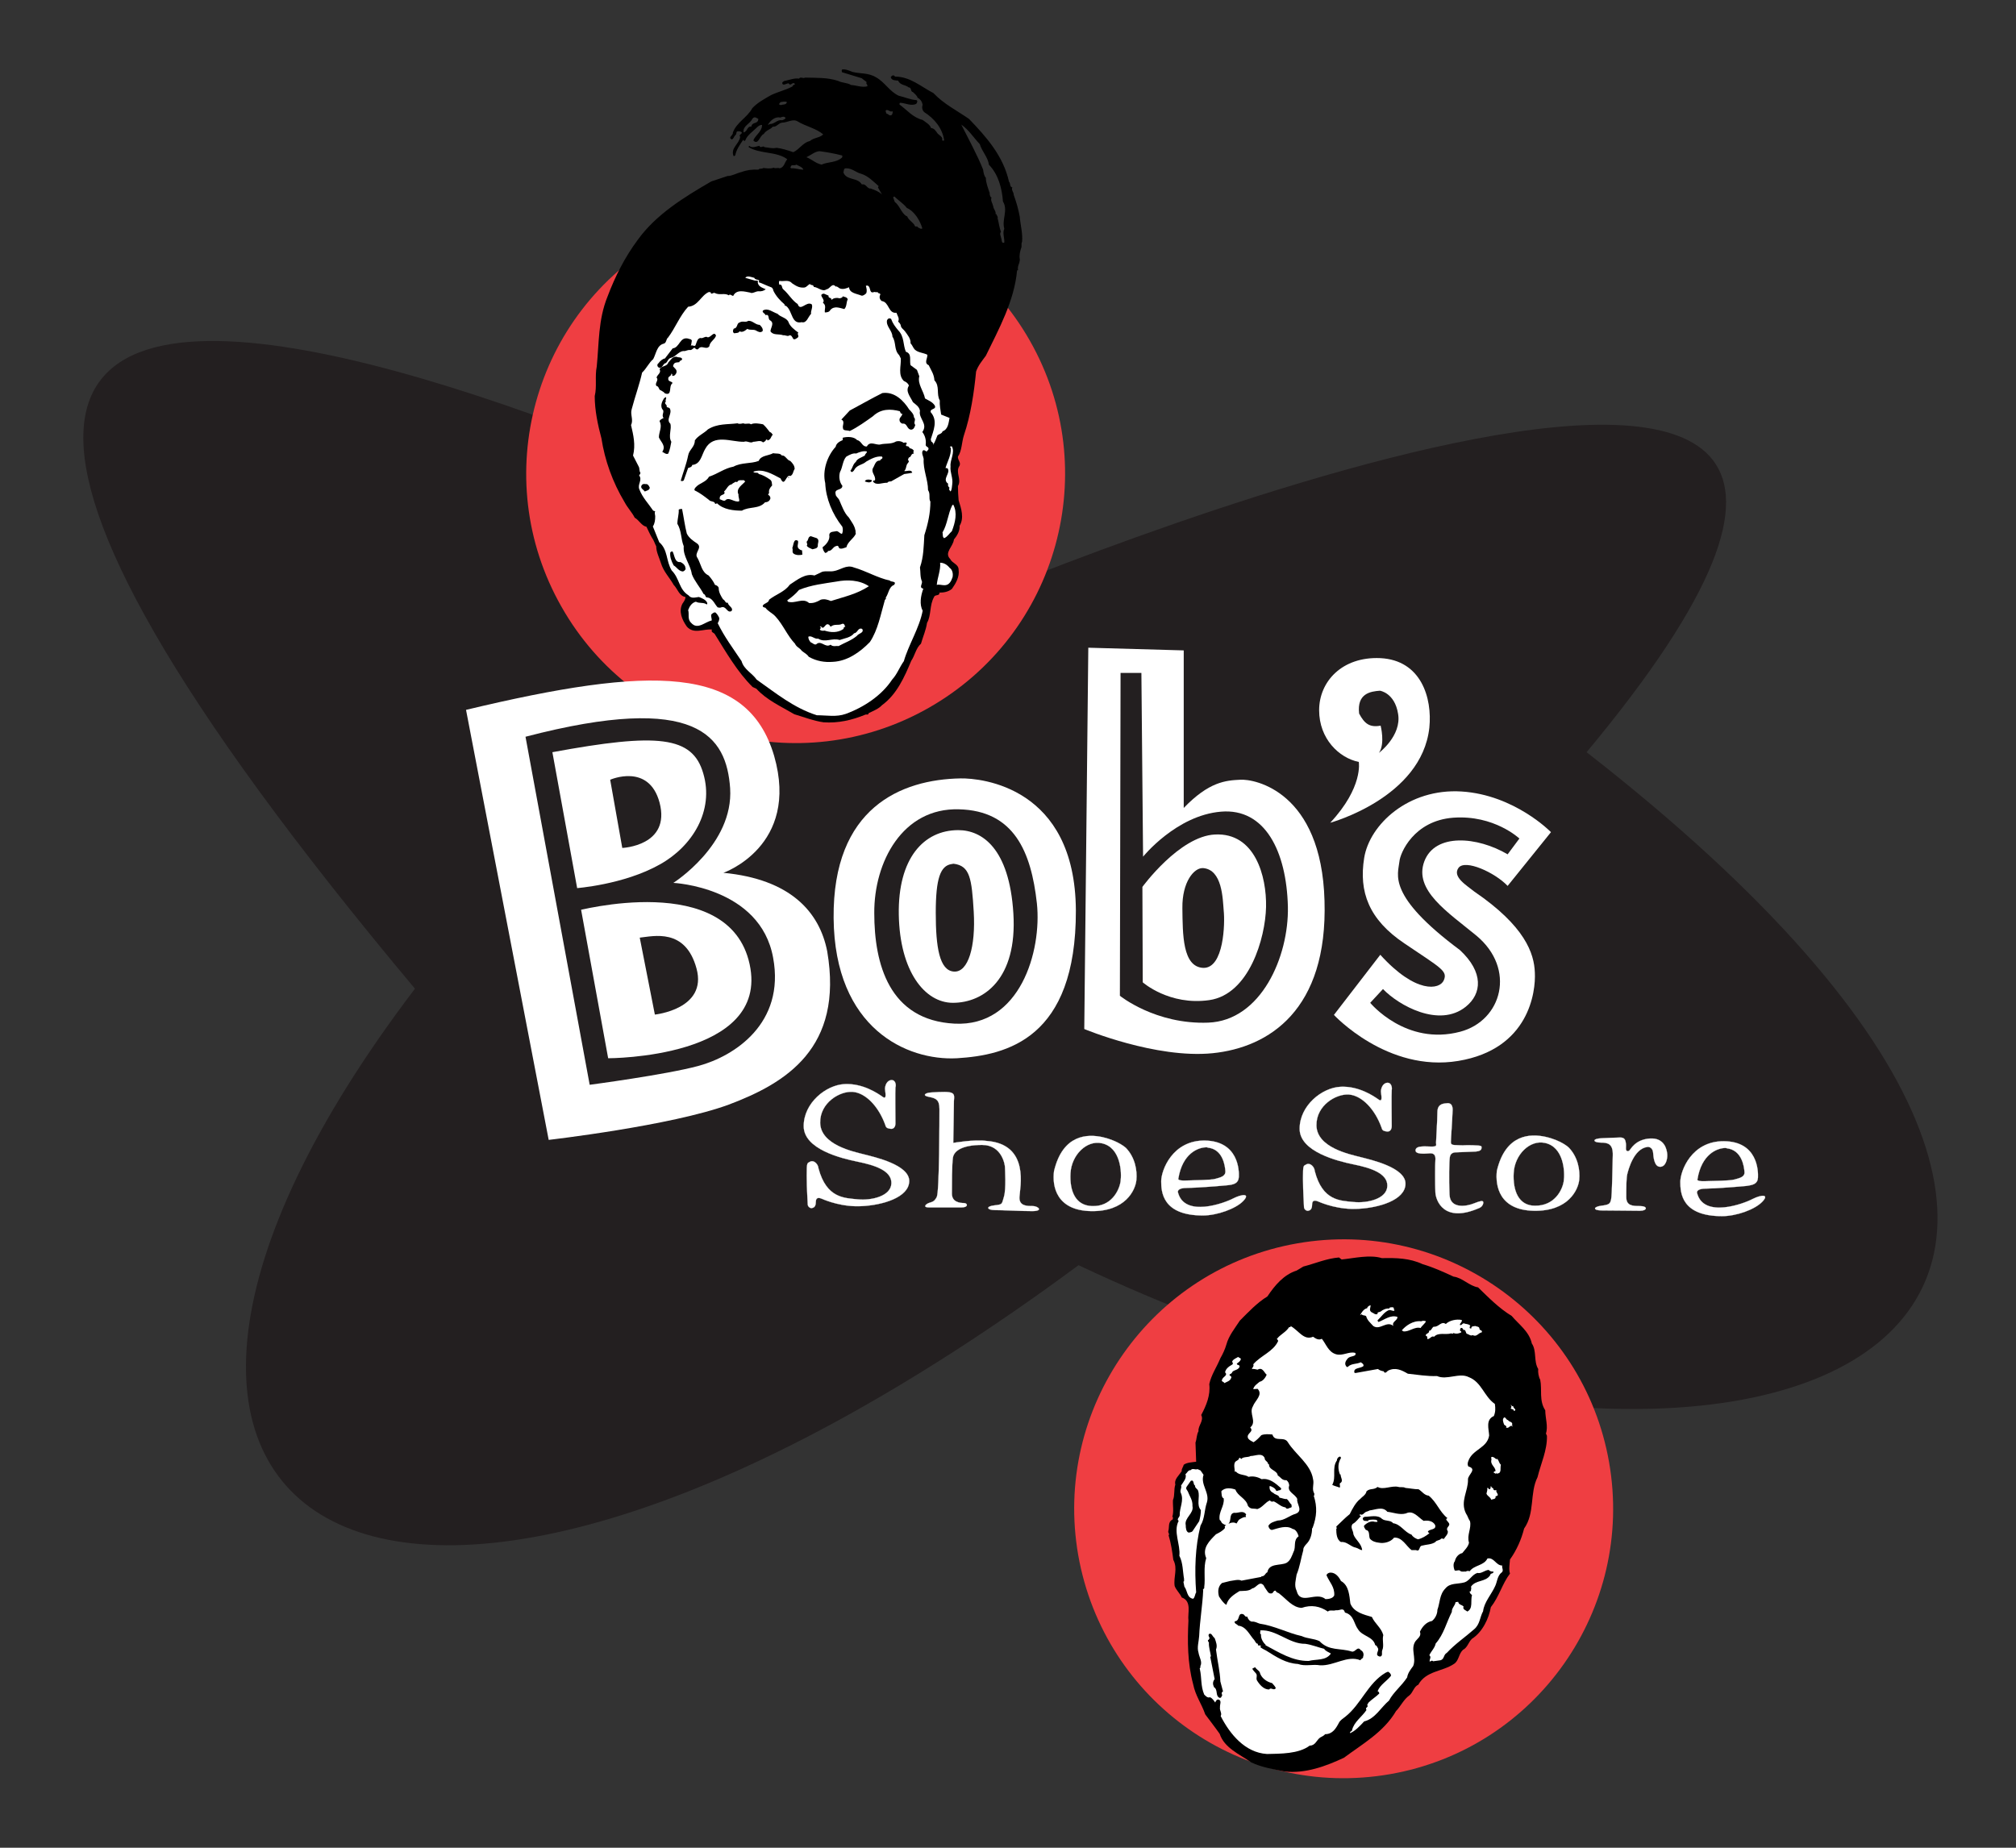 <?xml version="1.0" encoding="utf-8"?>
<!-- Generator: Adobe Illustrator 19.0.0, SVG Export Plug-In . SVG Version: 6.00 Build 0)  -->
<svg version="1.1" id="Layer_1" xmlns="http://www.w3.org/2000/svg" xmlns:xlink="http://www.w3.org/1999/xlink" x="0px" y="0px"
	 viewBox="0 0 600 550" style="enable-background:new 0 0 600 550;" xml:space="preserve">
<rect x="0" y="0" width="600" height="550" fill="#333333" stroke="none"/>
<style type="text/css">
	.st0{fill:#231F20;}
	.st1{fill:#EF3E42;}
	.st2{fill:none;}
	.st3{fill:#FFFFFF;}
	.st4{fill:#FFFFFF;stroke:#FFFFFF;stroke-width:5.763600e-02;}
</style>
<g id="XMLID_135_">
	<path id="XMLID_129_" class="st0" d="M287.1,179.6c0,0-458-237-163.6,114.7C1.6,454.5,114.4,529.4,321,376.6
		c209.9,99,369.4,17.3,151.2-152.7C630,34.4,287.1,179.6,287.1,179.6z"/>
	<path id="XMLID_128_" class="st1" d="M413.7,528.1c43.6-7.6,72.8-49.2,65.2-92.8c-7.6-43.6-49.2-72.8-92.8-65.2
		c-43.6,7.6-72.8,49.2-65.2,92.8C328.6,506.6,370.1,535.7,413.7,528.1z"/>
	<path id="XMLID_127_" class="st1" d="M276.4,210.7c38.5-21.9,52-70.8,30.1-109.3c-21.9-38.5-70.8-52-109.3-30.1
		c-38.5,21.9-52,70.8-30.1,109.3C188.9,219.1,237.9,232.6,276.4,210.7z"/>
	<g id="XMLID_105_">
		<path id="XMLID_126_" class="st2" d="M398.6,518"/>
		<path id="XMLID_125_" class="st2" d="M400.3,517.9"/>
		<path id="XMLID_124_" d="M399.3,374.9c3.9-0.4,8.3-1.5,12-0.4c4.2-0.1,8.3,0,12.1,1.8c3.1,0.9,6.2,2.3,9.2,3.7
			c2.6,0.3,4.7,2.8,7.3,3.2c3.1,3,6.2,6.2,10,8.5c2.2,2.6,5.2,4.6,6,8.2c1.5,2.2,0.5,5.3,1.9,7.6c-0.1,1,0.1,2.3,0.6,3.2
			c0.6,3-0.4,6.2,1.5,9.1c0,2.3,0.9,4.8,0.2,6.9l0.3,0.7c0.1,4.3-1.8,8.2-2.8,12.3c-2.4,4.8-0.7,10.6-4,15.3
			c-0.8,3.2-2.2,6.4-4.2,9.2c-0.1,1.4-0.4,3,0,4.2c-2.3,3-3.2,6.8-5.7,10c-0.6,3.4-2.5,7.4-5.6,9.4c-1.1,1-1.3,2.6-2.7,3.3
			c-1.3,1.2-1.2,3.3-2.7,4.2c-3.4,2.3-8.3,2-10.6,6.2c-1.3,0.5-1.6,2.4-2.7,3.2c-1.6,1.1-2.6,3.3-3.9,4.6c-3.7,6.3-10,9.8-15.5,13.9
			c-5.3,2.5-11.5,4.8-17.7,4.1c-3.4-0.7-6.7-1.2-9.9-2.7c-3.6-2.5-8-4.3-9.4-8.5c-1.4-2-2.9-3.9-4.3-5.8c-1.1-3.2-2.9-5.5-3.6-9
			c-1.7-6.3-1.7-12.8-1.4-18.9c-0.3-2.2,1.1-5.8-2-6.9c-0.5-1.2-1.6-2.1-2.1-3.4c-0.4-2.8,1-5.1-0.4-7.8c-0.3-2.4-0.7-5-1.4-7.3
			c0.4-0.4-0.2-0.7-0.1-1.2c0.4-1.2-0.2-2.8,1.3-3.5c0-0.3,0.3-0.6-0.1-0.8c0.5-1.6,0.1-3.3,0.2-5c0.6-1.4,0.2-3.1,0.7-4.6
			c-0.4-1.6,1.1-2.7,1.9-4c-0.1-0.7,0.5-1.3,0.6-1.9c1-0.7,2.3-0.7,3.7-0.9c-0.1-1.9-0.1-3.9-0.2-5.7c0.4-1.1,0.3-2.3,0.9-3.4
			c-0.2-1.6,1.7-3.1,0.8-4.8c1.5-2.8,2.8-5.9,2.4-9.2c0.6-2.8,2.2-5,3.3-7.7c0.7-1.2,1.4-2.7,1.8-4.1c0.7-2.6,2.5-4.8,4-7.1
			c2.6-2.6,5.1-5.3,8.2-7.2c2.2-3.3,4.9-6.5,8.7-7.7l2-1.2c3.5-0.9,6.9-2.4,10.6-2.7L399.3,374.9z"/>
		<path id="XMLID_123_" class="st3" d="M407.9,388.5c0.1,0.7-0.6,1.5,0.3,2.1c0.6,0.2,1.1,0.9,1.8,0.5c-0.2-0.6,0.6-0.5,0.9-0.7
			c0.7-0.6,1.7-1,2.6-0.9c0-0.5,0.7-0.3,0.9-0.4c0.2,0.1,0.4,0.1,0.5,0.3l-0.2,0.2c0.3,0.1,0.3,0.3,0.3,0.5c-0.5,0.3-1-0.3-1.7-0.1
			c-1.4,0.6-2.2,2-3.3,3c0,0.2,0.1,0.4,0.3,0.5c1.8-0.7,3.6-2.2,5.6-1.5c0.1,1.1-1.8,1.4-1.2,2.7c-2-1.7-4,1.4-6,0
			c-0.8-0.9-1.8-1.7-2.1-2.9c-0.4-0.4-1.1-0.1-1.3-0.6l-0.5,0.3c0.3-0.6,1-1.9,2.1-2.1C407,388.8,407.5,388.7,407.9,388.5z"/>
		<path id="XMLID_122_" class="st3" d="M390.8,397.9c0.8,0.6,1.7,1.1,2.6,0.6c1.3,1.6,1.9,3.9,4.2,4.6c2,0.6,3.9-0.9,5.7-0.4
			c0.3,0.2,0.1,0.5,0,0.7c-0.8,0.5-1.7,0.3-2.3,1.1c-0.5,0.6-0.9,1.4-0.4,2.1c0.1,0.2,0.4,0.5,0.6,0.2c1.1-1,2.5-0.7,3.8-1.3
			c0.4,0.3,0.9,0.5,0.8,1.1c-0.8,0.8-3.1,0.4-2.7,2l0.3,0.1l6.7-1.2c0.5,0.4,1.1,0.6,1.8,0.7c-0.1,0.2,0.1,0.3,0.3,0.4
			c0.4,0,0.6-0.4,0.9-0.6c2.2-1.1,4-0.2,5.9,0.9c2.9,0.3,5.7,0.8,8.7,0.7c2.9,1.3,6.6-1.1,9.4,0.3c3.9,1.5,4.5,5.7,7.8,8
			c0.2,1.3,0.2,2.4-0.3,3.6c-2.5,1.1-1.5,3.8-1.4,5.8c-0.6,3.8-5,4.1-6.2,7.6c-0.2,0.5-0.3,1.1,0,1.6c2.8,0.8-0.2,2.5-0.1,3.9
			c0.1,3.4-2.4,6.5-0.6,10.1c0.5,0.7,0.7,1.6,1.2,2.3c0.5,2.1-1,4.1-0.3,6.4c-0.2,1.2-1.3,2.2-2,3.1c-1.1,0.2-2,1.3-2.2,2.4
			c-0.6,0.7-0.4,1.9-0.1,2.7c0.4,0.4,1.3-0.3,1.7,0.2c0.5,0.4,1.1,0.1,1.7,0.2c0.3-0.3,0.8-0.2,1.1-0.1c1.4-1.9,4.2-1.6,5.3-3.8
			c2-0.4,2.5,2.1,4.4,2.1c-0.2,0.7,0.5,1.4-0.1,2c-1.4,1-1.4,2.9-2,4.1c-1.1,2.5-3.3,4.8-3.6,7.5c-1,1.8-0.9,3.9-2.7,5.4
			c-2.6,2.3-5.6,4.3-8.1,7c-1,0.5-0.7,1.9-1.9,2.2l-2.2,0.3c0-0.1-0.2-0.1-0.3-0.2l-0.7,0.3c-0.1-0.8,0.6-1.3-0.1-1.9
			c0.6-1.3,1.6-2.1,1.9-3.5c2.4-2.7,3.2-6.3,4.8-9.4c-0.1-1.1,1-1.9,1.1-2.9l0.8-0.1c0.1,0.9,1,0.8,1.6,1.4
			c-0.4,0.9,0.7,1.1,1.1,1.5c1.8-0.9,0.9-3.3,1.4-4.9c-0.3-0.3-0.7-0.5-0.7-1.1c0.6,0.1,0.3-0.6,0.5-0.9l-0.1-0.5
			c1.4-2.1,4.3-1.3,5.7-3.4c0.1-0.8,1-0.3,1-1.1c-0.4,0-1.1,0-1.4-0.5c-1.3,0.1-2.2,1.2-3.4,0.9c-1.6,0.5-2.3,2.3-3.8,2.8
			c-2.1,0.6-4.3,0.1-5.7,1.8c-1.8,1.8-1.6,4.2-2.4,6.4c0,1.2-0.6,2.5-1.6,3.3c-1.7,0.3-2.9,1.7-3.6,3.2c0.5,1.3-0.6,1.9-1.3,2.8
			c-1.6,2.3,0.3,4.9-0.7,7.4c-0.8,1.1-1.6,2.1-1.8,3.4c-1.7,2.6-4.1,4.4-5.4,6.9c-2.4,2-4.1,5.4-7.4,6.2c-1.2,1.3-2.7,2.9-4.2,3.5
			c-0.1-0.6,0.6-0.5,0.6-0.9c0.6-2.5,2.9-3.9,4.3-6c-0.6-0.8,0.8-0.8,0.2-1.5l0.4-0.7c1-1,2.2-1.7,3.2-2.7c0-0.3-0.2-0.6-0.5-0.7
			c0.8-2,2.8-3,4-4.6c0-0.6-0.5-1-0.9-1.2l-0.7,0.3c-5.3,3.1-7.3,9.4-12,13.1c-0.6,0.5-1.5,1-1.9,1.8c-0.9,1.7-1.9,3.4-4.1,3.4
			c-0.4,0.5-1,0.7-1.5,1c-1.1,0.8-1.4,2.4-3.1,2.4c-3.3,2.5-8.7,2.4-12.7,2.5c-6.6-0.4-11.1-6-13.8-11.3c0.5-0.8-0.4-1.7-0.2-2.6
			c-0.1-0.8,0.6-2-0.4-2.3c-0.6-0.1-0.8,0.4-1,0.8l0,0.1c-0.4-0.5-0.8-1.3-1.6-1.6c-0.7,0.3-1.3-0.4-1.7-0.8c-1.1-2.6-0.7-5-1.3-7.6
			c-0.2-0.3,0.5-0.6,0.1-0.8c0.8-1.2-0.3-2.7-0.5-4.1c-0.5-1.5,0.1-3.3,0.2-4.9c0.2-4.6,1-9.2,1.2-13.6c-0.3-0.4,0.5-0.5,0.3-0.9
			c0.4-2.8-0.3-5.9,0.6-8.7c-1.3-3,1-5.2,2.9-7.1c1-0.5,2-1,2.7-1.9c-0.1-0.3-0.2-0.6,0.2-0.7l0.1-0.1c-0.6-0.2-1.4-0.6-1.5-1.2
			l-0.4-0.4c-0.4-2.4,1.5-4.1,1.2-6.4c-0.7-0.2-0.6-1.4-0.7-2.1c1-1.2,2.9-1,4.2-0.5c0.6,1.9,3.2,2.6,3.7,4.8c0.8,1.2,1.6,0.7,2.8,1
			c1.6-0.5,2.4-2.1,3.8-2.6c0.2,0.5,0.8,0.4,1.1,0.3c1.3,0.6,2.1,1.6,3.5,1.8c0.4,0.8,1.1,0.1,1.7,0c0.3-0.2,0-0.5,0.1-0.8
			c-0.6-0.5-0.8-1.2-1.4-1.7c-0.7,0.1-1.4-0.3-2.2-0.4c-0.2-0.9-1.3-0.8-1.8-1.4c-0.9-0.4-1.3-1.1-1.1-2.1c0.7,0.2,1.7,0.7,1.9,1.4
			c0.1,0.1,0.3,0.1,0.4,0.1c0.2-0.3,1.2,0,1.1-0.8c-1.7-1.5-3.5-3.1-5.8-2.7c-1.2-0.7-2.6-1-3.9-0.7c-1.2-0.8-2.8-0.4-3.8-1.6
			l-0.3,0.1c0-0.9-0.4-2.1,0.1-2.9c0.4-0.5,1.1-0.5,1.2-1.2c0.5-0.2,0.3,0.1,0.6,0.3c0.7-0.8,2-0.4,2.8-0.9c1.4,0,3.4-1.1,4.2,0.6
			c-0.1,0.8,1.1,1.1,1,1.8c0.1-0.1,0.2,0.1,0.3,0.1c-0.1,1.7,2.4,1.7,2.6,3.3c0.9,0.5,1.2,1.5,2.6,1.4c0.5,0.4,0.8,1,0.8,1.6
			c-0.7,1.9,1.8,2.5,2.4,4c-0.3,1.4,1.9,3.5-0.5,4.4c-1.8,0.5-3.3,2-5.3,2c-1,0.3-2.3,0.6-2.8,1.6c0.1,0.6,0.5,1.2,1.1,1.2
			c1.8-0.5,4.3-1.5,6.1-0.3c1,0.1,1.6,1.4,1.8,2.2c-1.7,1.2-0.7,3.1-1.5,4.6c-0.5,1.2-0.9,2.6-2.1,3.3c-1.8,0.9-5.2,0-5.7,2.8
			c-0.7,0.3-0.7,1.2-1.7,1.2l-0.2,0.2l-5.8,1.1c-0.9-0.5-2.4,0-3.4,0.1l-2.4,0.6c-1.2,1-1.3,2.5-0.9,4c0.6,0.9,1.3,2,2.2,2.5
			c0.5-2,2.3-3.1,3.9-4.1c1.2-0.1,2.8,0.1,3.8-0.8c1.2-0.1,2.1-2.4,3.4-0.9c0.2,0.5,0.8,1.3,1.2,1.9c0.2,0.3,0.6,0.6,1,0.5
			c0.7,0.1,0.6-1,1.4-0.8c0.1,0.6,0.9,0.6,1.1,0.9c2.1,1.6,3.9,4.1,6.6,4.2c2.9-1,5.5-0.5,7.8,1.1c0.6-0.6,1.5-0.1,2.4-0.4
			c1.2,0.2,2.2-1,2.7,0.7c2.7,0.7,2.6,3.3,3.9,5c1.3,2.1,4.5,2.1,5.1,4.7c0.5,0.1,0.6,0.6,0.8,0.9c0.5,0.8-1.2,2.1,0.6,2.5
			c1-0.1,0.4-1.3,0.7-1.9c0.6-1.4-0.1-3,0.3-4.5c-0.6-2.2-2.5-3.4-3.4-5.4c-2.4-0.7-5.4-1.4-6.4-4c-0.3-2.3-0.4-5.4-2.8-6.7
			c-0.6-1.2-1.6-2.5-3.1-2.5c-0.5,0-1.1,0.3-1.2,0.8c0.9,2.1,2.5,3.5,2.3,6c-0.4,0.9-1.7,1.1-2.6,1.1c-2.8-2.4-7.5,2-8.6-2.5
			c-0.8-1.6-0.2-3.3,0-4.8c1-2.4,1.3-4.9,2-7.3c-0.1-0.6,0.5-1.4,1-1.9c1.1-1.1,1.6-2.9,1.6-4.5l0.2-0.3c1.2-3.3,1.4-6.1,0.3-9.5
			c0.4-0.1,0-0.5,0.2-0.6c-0.9-1.3,0-2.8-0.4-4.3c-0.7-4.5-5.2-7.3-7.5-11c-1.1-1.9-3.9,0.1-4.6-2.3c-1.1-0.1-2.3-0.2-3.3,0.2
			c-0.7,0.8-1.4,1.5-2.3,2.1c-0.6-0.3-1.2-0.6-1.6-1.1c-0.8-1.6,1.9-1.9,0.6-3.3c2.1-1.7-0.5-4.2,0.8-6.3c0.6-1.7,3.1-3.4,1.4-5.2
			l-1.3,0.1c0.2-1,1.2-1.6,1.9-2.2c1-0.2,1.7-1.2,2.1-2.1c-0.7-0.5-1.2-2.4-2.7-1.5c-0.6-0.1-1.1-0.3-1.7-0.2
			c0.1-0.5,0.7-0.8,0.4-1.4c2.2-2.6,5.9-3.7,7.4-6.9c0-0.3-0.2-0.5-0.4-0.6c1-1.4,2.7-2,3.7-3.6c0.1,0.1,0.3,0,0.4,0l0-0.3
			C386.5,396,388,399.1,390.8,397.9z"/>
		<path id="XMLID_121_" class="st3" d="M424.4,393.3c-0.3,0.7-1.2,1.3-1.6,2c-1.8-0.5-3.4,1.2-5.1,1l-0.5-0.3c1.1-1.3,3.3-3,5.8-2.7
			C423.3,393.1,423.9,393.1,424.4,393.3z"/>
		<path id="XMLID_120_" class="st3" d="M369.3,404.5c-0.1,0.7-0.7,1-1.2,1.4c0,0.6,1,0.2,0.8,1c-0.5,1.1-2,0.8-2.3,1.8
			c-0.2,0.3-0.6,0.2-0.7,0.6c0.2,0.3,0.8,0.4,0.5,0.9c-0.3,0.9-1.3,1.1-2,1.5c-0.2-0.5-1-0.4-0.7-1c0.2-0.9,1.9-1.3,0.9-2.2
			c0.2-1.1,1.2-1.8,2.1-2.3c0.6-0.4-0.2-0.7,0.1-1.1c0.4-0.6,1.1-0.8,1.7-1.2C368.7,404.2,369.1,404.1,369.3,404.5z"/>
		<path id="XMLID_119_" class="st3" d="M435,392.9c0.4,0.4-0.6,1-0.5,1.5c0.6,0.2,0.6-0.5,1.2-0.5c0.6,0.3,1.3,0.1,1.9,0.7
			c-0.2,0.2-0.2,0.5-0.2,0.7c0.1,0.1,0.3,0.2,0.5,0.1c-0.1-0.7,0.7-0.6,1.2-0.7c0.3,0.2,1.1,0.1,1.2,0.7c0,0.8,1,0.4,0.7,1.2
			c-1,0.1-1.5,1.5-2.7,0.8c-0.6,0.4-1.2-0.3-1.8-0.4c-0.3-0.4-0.3-1.4-1-1.1c0-0.3-0.2-0.5-0.4-0.6c-0.5-0.2-0.5,0.4-0.6,0.7
			c0,0.2,0.5,0.2,0.4,0.6c-0.9,0.4-1.4,0.5-2.4,0.2c-0.1,0.4-0.4,0.1-0.6,0.1c-1.7,0.5-3.8-0.4-5.1,1c-0.8-0.4-1.1,0.7-2,0.7
			c0-0.5,0-1-0.5-1c0-0.8,1.2-0.6,1-1.5c0.7,0.1,0.8-0.9,1.4-1.2c1.5,0.2,2.2-1.8,3.6-0.8C431.4,393,433.5,392.6,435,392.9z"/>
		<path id="XMLID_118_" class="st3" d="M450.4,418.5L450.4,418.5c-0.3,0.6,1.4,1.2,0.1,1.5c0.2-0.6-0.6-0.4-0.9-0.8
			c0.4-0.4,0.2-0.6,0-1C449.8,418.1,449.9,418.8,450.4,418.5z"/>
		<path id="XMLID_117_" class="st3" d="M357.3,437.7l0.9,1.3c-1,2.9,1.9,5.3,1,8.2c-0.8,2.3-0.6,4.8-1.9,6.9
			c-1.6,6.4-1.8,13.1-1.3,19.9c-0.4,0.6-0.3,1.4-0.9,1.9c-1.9-0.3-1.7-2.5-2.6-3.6l-0.3-1.5c0.4-0.1,0.1-0.5,0.2-0.8
			c-0.4-2.2-0.3-4.8-1.4-6.9c0.4-3.3-1.9-7.2-0.2-10.4c-0.7-0.5,0.2-1,0.3-1.6c-0.1-2.3,1.4-4.5,0.3-6.8c-0.3-0.8,0.4-1.4,0.1-2.1
			c0.6-1,1.8-2.2,1.3-3.4c0.6-0.4,0.7-1.2,1.6-1.2c0.5-0.7,1.3,0,2-0.3L357.3,437.7z"/>
		<path id="XMLID_116_" class="st3" d="M448.8,422.7c0.4,0.7,1.6,0.4,1.2,1.6l0.1,0l0.1,0.3l-0.1,0l0-0.1c-0.8-0.4-1,0.9-1.9,0.4
			c0.5-0.5-0.6-0.6-0.6-1c-0.2-0.6-0.6-1.5,0.1-2C448.2,421.9,448.3,422.7,448.8,422.7z"/>
		<path id="XMLID_115_" d="M355.7,442.2c-0.2,0.7,0.8,1,0.9,1.6c0.6,1.9-0.6,4.1,0.8,5.7c0,1.1-0.2,2.2-0.5,3.3l-2,3
			c-0.3,0.3-0.7,0.3-1.1,0.4c-0.8-0.2-0.9-1.4-0.9-2.2c-0.5-2.2,2.5-3.5,2-5.7c0.1-1.8-0.8-2.8-1.4-4.4c-0.3-0.5-0.7-0.8-0.3-1.4
			l1.2-1.7C355.5,440.3,355,442,355.7,442.2z"/>
		<path id="XMLID_114_" d="M399.1,434c-0.9,1.4-1,3.2-0.3,4.9l0.2,0c-0.1,0.8,1,2-0.2,2.6c-0.2,0.4,0.2,1-0.1,1.3
			c-0.7-0.3-1.4-0.4-2.2-0.8c1.3-2.4-0.2-5,1.4-7.3C397.8,434,399,433,399.1,434z"/>
		<path id="XMLID_113_" class="st3" d="M445.3,434.4l0.1-0.2c0.7,0.2,0.6,1.2,1.3,1.8c-0.3,0.9,0.3,2.5-1,2.6l-0.3,0.1
			c0-0.1,0-0.1,0.1-0.2l-0.1-0.1l-0.2,0.3l-0.7-0.4c0.1-0.2,0.3-0.4,0.6-0.4c0-1.3-1.7-1.9-1.2-3.5C443.4,433,445,433.9,445.3,434.4
			z"/>
		<path id="XMLID_112_" d="M370.9,450.8c-0.3,0.2-0.1,0.5-0.1,0.7l0.1,0.1c-0.6-0.2-1.6,0.4-2.2,0.8l-0.7,1.1
			c-0.7-0.5-1.7-0.3-2.4,0.1c1-1,0.1-3,1.7-3.3C368.6,450.5,369.9,449.4,370.9,450.8z"/>
		<path id="XMLID_111_" d="M416.2,442.6c0.6,0.2,1.4-0.1,2.1,0.3c1.3,0.1,2.6,0.4,3.9,0.4c1,0.6,1.7,1.8,3,1.9
			c2.4,1.9,3.2,4.8,5.6,6.7c-0.9,0.3,0.1,0.9,0.3,1.3c0.9,1.1-1.1,1.3-0.2,2.6c0.1,0.9-0.7,1.5-1.2,2.3c-0.2-0.1-0.5-0.2-0.8-0.1
			c-0.4,0.6-1.4,0.4-1.7,1c-1.2,0.8-2.6,0.7-4.1,1.1c-0.9,0.3-0.4,1.9-1.7,1.3l-1.3,0c-1.6-1.2-2.8-3.9-5.2-3.7
			c-1,1.3-3,1.8-4.5,1.5c-1-0.1-2-0.4-2.7-1.2c-0.4-0.9,0.1-2.4-1.2-2.6c-0.2-0.4-0.7-0.8-0.5-1.3c0.8-0.8,2-1.5,3.2-1.1l0.7,0
			c0.2-0.3-0.2-0.5-0.3-0.6c-0.8-0.1-1.6-0.1-2.4,0.1l0,0.3c-0.5-0.2-1.5,0.2-1.6-0.7c-0.1-0.4,0.3-0.4,0.5-0.6
			c1.7,0,3.9-0.7,5.2,0.6c1,0.8,2.6,0.3,3.3,1.3c2.3,0.3,3.4,2.7,5.5,3.4c0.4,0.7,1.1,1.1,1.9,1.4c1.3-0.3,2.4-1,3.4-1.8
			c0-0.2-0.5-0.2-0.4-0.6c0.6-0.7,2.6-0.4,2.1-1.9c-0.7-1.2-2.1-1.4-3.4-1.2c-1.7-1.1-3.1-3.3-5.3-2.2c-1.9,0.5-3.7-0.3-5.5-0.5
			c-1.4-1.7-3.5-0.6-5.3-0.4c-0.3,0.2-0.7,0.3-1,0.4c-0.6,0.2-1.1,1.3-1.8,0.7c0,0.1-0.2,0.2-0.1,0.4c0.1,0.1,0.2,0.2,0.4,0.1
			c-0.8,0.8-1.5,1.9-2.5,2.4c-0.9,1,0.2,2,0.2,3.1c0.6,1.7,2.4,2.7,2.6,4.7c-0.6,0-1.1-0.5-1.8-0.7c-1.7-0.3-2.7-1.9-4.5-1.7
			c-1.3-0.7-1.4-2.6-1.4-3.9c0.4-0.3-0.2-0.5,0.1-0.8c1.3-1.2,2.5-2.5,3.9-3.6c0.8-1.6,1.8-3.5,3.1-4.5c0.6-0.7,1.7-1.2,1.9-2.3
			c1.1-1,2.1-0.3,3.3-1.3C411.7,443.6,414.2,442.1,416.2,442.6z"/>
		<path id="XMLID_110_" class="st3" d="M444.5,443.4c0.2,0.3,0.6,0.2,0.9,0.1c-0.5,0.7,1.3,1.6-0.3,1.9c0.2,0.9-0.8,0.8-1.3,1
			c-0.2-0.8-1.1-1-1.4-1.8c0.1-0.6,0.4-1.2,0.2-1.6c0.1,0,0.1-0.1,0.2-0.2c0.1,0.2,0.2,0.4,0.5,0.5c0.6,0,0.1-1.7,0.7-0.5
			C444.4,442.9,444.5,443.2,444.5,443.4z"/>
		<path id="XMLID_109_" d="M371.2,481.2c0.2,0.7,0.7,1.4,1.4,1.5c0.9-0.1,1.6,0.4,2.3,0.6c4.3,0.6,8.4,2.8,12.5,3.7
			c1.7,0.8,3.6,0.7,5.3,1.5c2.8,3,6.2,2,9.6,3.1c1.1,0.3,1.7-1.8,2.7-0.4c0.7,0.3,1,1.2,0.7,1.9c0.1,0.6-0.7,0.6-0.8,1.1
			c-3.9-1.6-7.8,1.7-12,1.5c-2.3-0.4-4.4,0.4-6.6-0.4c-3.6-0.2-6.3-2-9.5-4c-0.6-0.3-1.2-0.6-1.7-1l0.2-0.4
			c-0.5-0.3-1.1,0.2-0.9-0.6c-0.6,0-0.8-0.7-1.1-1.1c-1.4-1.5-2.4-4.1-4.8-4.3c-0.3-0.5-1.3-0.6-1-1.3c1.7-0.1,0.7-2.7,2.5-2.1
			C370.5,480.7,370.5,481.4,371.2,481.2z"/>
		<path id="XMLID_108_" d="M361.5,487.6c0.4,1.1,0.9,2.3,0.4,3.4c0.4,3.3,1.2,6.5,1.3,9.5l0.8,3c-0.2,0-0.4,0.3-0.4,0.5
			c0,0.2,0,0.4,0.2,0.5c-0.3,0.4-0.2,0.9-0.8,0.9c-1.4-0.6-0.4-2.4-1.7-3.2c-0.4-0.9-0.4-1.6,0.2-2.4l-1.3-6.6l0.2-0.2
			c-0.2-1.3-0.7-2.8-0.6-4.1c-0.2-0.2-0.3-0.4-0.3-0.7c0.3,0,0.3-0.4,0.5-0.5c-0.1-0.6-0.5-0.7-0.2-1.3
			C360.6,485.9,360.8,487.1,361.5,487.6z"/>
		<path id="XMLID_107_" class="st3" d="M388.5,489.3c2,0.3,3.6,1,5.6,1.5c0.4,0.7,1.4,1,2,1.4c-1.5,2.2-4.3,1.6-6.6,2.2
			c-4.7,0.1-8.8-2.5-12.9-4.7l0.1-0.1c-0.8-0.7-1.5-1.9-1.4-3.1c-0.5-0.3-0.1-0.8-0.2-1.2C379.9,485,383.7,489.4,388.5,489.3z"/>
		<path id="XMLID_106_" d="M374.9,497.7c0.4,1.7,2,2.9,3.7,3.3c0.4,0.5,0.9,0.9,1.1,1.5c-0.6,0.9-1.4-0.4-2,0.4
			c-1.6,0-2.8-1.4-3.6-2.7c-0.4-0.7,0.3-1.6-0.4-2.2c-0.3-0.4-0.8-0.8-1-1.3c0.3-0.1,0.6-0.4,0.9-0.4
			C373.9,496.9,374.5,497.1,374.9,497.7z"/>
	</g>
	<g id="XMLID_66_">
		<path id="XMLID_93_" d="M237.8,23.4c0.5-0.7,1.2,0.1,1.8-0.3c3.3,0.1,6.6-0.1,9.9,1c1.1,0.6,2.7,0.5,3.8,1.2
			c1.6,0.1,3.2,0.8,4.8,0.4c0.2-0.4-0.2-0.6-0.3-1c0.2-0.1,0.1-0.3,0-0.4c-0.5-0.4-0.9-0.6-1.3-1l-5.9-1.8c0-0.2-0.2-0.5,0-0.8
			c1-0.2,2.1,0.3,3.1,0.7c2.3,0.6,4.7,0.2,7,1.6c2.6,1.4,4.1,4.3,6.8,5.5c1.8,0.4,3.4,1.2,5.3,1.3c0.4,0.3,0.1,0.8-0.1,1.1
			c-1.5,0.8-3.4-0.3-4.8-0.3c-0.2,0.1-0.2,0.3-0.2,0.5c2.2,1.6,4,3.9,6.9,4.6c0.9,0.7,2.1,1.3,2.5,2.4c1,0.1,1.4,0.9,2,1.7
			c0.5,0.5,1.6,1,1.3,1.9c0.1,0.3,0.4,0.1,0.6,0.1c-0.5-3.6-2.9-6.5-5.9-8.4c-0.6-0.5-0.8-1.4-0.5-2.2c-0.2-1-0.7-1.7-1.5-2.1
			c-0.2-0.7-0.9-1.2-1.4-1.7c-0.8-0.1-0.3-1.4-1.3-1.4c-0.9-0.8-2.5-0.6-3.1-2c-0.8-0.1-1.9,0-2.2-1c0.2-0.4,0.7-0.8,1.1-0.4
			l0.2,0.2c4.5,0,7.7,3,11.4,4.9c3,3.2,7,5.2,10.6,7.7c5.1,5.3,10.2,11,11.9,18.7c0.5,0.4,0.1,1.5,1,1.7c-0.4,0.8,0.4,1.3,0.4,2.2
			c0.8,2.2,1.4,4.3,1.8,6.5c0.2,2.5,0.9,4.9,0.7,7.4c-0.3,0.6-0.1,1.1-0.2,1.7c-0.4,1.1-0.7,2.4-0.5,3.5c0.1,0.4-0.1,0.6-0.1,1
			c-0.3,0.9-0.6,1.4-0.4,2.3l-0.3,0.1c-0.8,9-5.4,17.4-9.3,25.4c-1.1,1.5-2.3,2.9-2.9,4.7c-0.6,6.2-1.6,13-3.6,18.9
			c-0.7,2.1-0.6,4.7-1.8,6.4c-0.1,1.1,0.9,1.6,0.5,2.7c-1.4,2,0.7,4-0.5,6.1c0,1.4,0.1,2.9,0.2,4.2c0.8,2.5,1.7,5.3,0.3,7.6
			c0.1,1.6-0.8,3-1.7,4.1c-0.2,2.1-3,3.9-1.1,5.8c0.6,1.3,2.5,1.5,2.5,3.2c0.3,2.1-0.8,4-2,5.7c-1.1,0.9-2.5,1.1-3.7,1.1
			c0.1,1.1-1.4,0.5-1.6,1.3c-1.4,2.4-0.8,5.5-2.1,7.7c-0.3,2.1-1.2,4.1-1.8,6.2c-1.5,1.3-1.8,3.5-2.9,5.1c-2,4.8-4.3,10-8.7,13.2
			c-1,1.1-2.6,1.7-4,2.4c0,0.6-0.6,0.3-0.9,0.4c-4.1,1.7-8.2,2.6-12.5,2.3c-2.9-0.4-6-1.6-8.7-2.4c-3.9-2.3-8.2-4.2-11.3-7.6
			l-1.1-0.5c-4.5-4.4-8-10.5-11.3-15.8c-0.3-0.4-1.2-0.5-0.8-1.3c-2.5-0.3-5.4,1.5-7.5-0.9c-1.4-2-2.5-4.5-1.3-6.8
			c0.4-0.6,0.9-1.2,0.9-2c-1.9-0.3-2.3-2.4-3.5-3.6c-1.3-2.3-3-3.9-3.8-6.5c-0.5-1.6-1.4-3.3-1.4-5c-0.4-0.7-0.7-1.8-1.3-2.6
			c-0.6-1-1.1-2.2-1.6-3.2c-1.5-0.3-2.2-2-3.5-2.7c-0.8-1.6-2.1-2.9-3-4.6c-3.6-6-5.9-12.5-6.9-19c-1.1-4.1-2-8.4-2-12.6
			c0.7-2.9,0-5.8,0.6-8.8c0.7-6.9,0.4-13.9,3.2-20.8c2.3-6.1,5.2-11.8,9-16.9c5.4-7.5,13.6-12.6,21.9-17.4l4.8-1.6
			c1.4,0,2.8-0.9,4.2-1.2c1.6-0.6,3.3-0.8,5-0.7c0.4-0.5,1-0.1,1.5-0.5c0.9,0.1,2.1,0.3,3.1-0.1c0.4,0.4,1.1-0.1,1.7,0.2
			c1.4-0.2,1.5-1.8,2.3-2.7c-3.2-2.4-8-1.5-11.5-3.6c0.1-0.1,0-0.4,0.2-0.4c0.8,0.8,2,0.2,3,0c0.3,0.9,1.2-0.2,1.5,0.4
			c1.1,0.1,2.4,0.5,3.6,0.2c1.7,0.2,3.2,0.7,5,1.3c1.8-0.8,2.9-2.9,4.9-3.3c1.3-1.1,2.9-0.9,4-2c-2.1-1.8-5.2-2.4-7.5-3.8
			c-1.5-1-3.1,0.3-4.7,0.3c-1.1,0.1-1.7,1.4-2.8,1.2c-0.7,0.9-2,1-2.7,2.2c-1.2,0.4-1.6,3.5-3.1,1.9c0.6-1.6,2.6-2.6,2.6-4.6
			c-0.6-0.1-1.2,0.4-1.6,0.8c-1.2,1.2-2.8,2.2-3.4,3.8c-0.3,0.4-0.5-0.1-0.6-0.2c-1,1.5-2,2.8-2.4,4.7c-0.2,0-0.3,0.3-0.5,0.1
			c-0.9-2.4,1.7-3.5,2-5.7c-0.5-0.4,0.2-0.7,0.4-1c0.1,0,0.1-0.2,0.1-0.2c-0.2-0.4-0.9-0.5-1.3-0.4c-0.5,0.1-0.2,0.8-0.6,1.1
			c-0.5,0.4-0.5,1.1-1.1,1.3c-1.3-0.6,0.5-1.2,0.3-2c1.1-3.1,4.3-4.5,5.8-7.3c1.6-1.7,3.5-2.7,5.6-3.9c2.1-1,4.4-1.5,6.4-2.6
			c-0.1-0.4,0.6-0.4,0.7-0.7c-0.8-0.9-1.2,0.9-1.9-0.2c-0.6,0-1.8,0.9-1.9-0.1c0.1-0.4,0.7-0.7,1.1-0.7
			C235,23.8,236.3,23.2,237.8,23.4z M230.6,31.5c0.1,0.4-0.4,0.7-0.7,0.9l-0.6-0.1C229.1,31.3,230.1,31.6,230.6,31.5z M232.3,30.4
			c-0.1,0.2-0.5,0.4-0.4,0.7l0.5,0.2c0.6-0.3,1.6,0,1.8-0.9C233.7,30.1,232.9,30.3,232.3,30.4z M223.9,35.4c-0.7,1.5-2.9,2.1-2.6,4
			c1.2-0.2,1-1.9,2.3-1.7c0.3-1.6,2-0.6,2.1-2.3C225.1,35.1,224.5,34.5,223.9,35.4z M232.2,35c-1.6-0.4-3,1-3.7,2.2l0.7-0.3
			c1.2,0.1,2.2-1.4,3.5-1.1c0.4-0.1,1-0.3,1.1-0.7C233.4,34.5,232.7,34.8,232.2,35z M263.7,32.8c-0.3,0.3,0.1,0.7,0.1,1
			c0.5,0,1,1,1.7,0.3c0.1-0.3,0.3-0.7,0.1-1C264.9,33.5,264.4,32.5,263.7,32.8z M240,46.8c1.6,0.6,2.7,1.8,4.5,2.2
			c2-0.9,4.3-0.5,6.1-2.1c0.2-0.2,0-0.5,0.1-0.6c-2.3-0.6-4.5-1-6.8-1.3C242.5,45.1,241.5,46.1,240,46.8z M235.5,49.3
			c-0.1,0.3-0.5,0.6,0,0.8c1.2-0.1,2.4,0.4,3.6,0.4c-0.3-0.8-1.4-1.1-2.1-1.5C236.5,49.4,236,49,235.5,49.3z M251.7,50.1
			c-0.7,0-0.5,0.9-0.7,1.2c0.9,2.5,4.2,1.4,5.5,3.6c1.3-0.3,1.6,1.4,2.6,1.2c1.1,0.4,2.5,0.9,3.4,1.8l-1.2-2.1l0.2-0.4
			c-1.6-1.4-3.2-3.1-5.3-3.7C254.7,51.3,253.5,50,251.7,50.1z M286.1,37.1c2.2,4.4,4.7,8.9,6.5,13.4c0.1,0.9,0.3,1.9,0.8,2.4
			c0,1.5,0.7,3.2,1.2,4.7l-0.1,0.1c0.2,0.4,0.1,0.9,0.6,1.1c-0.4,0.8,0.3,1.7,0.5,2.6c0.1,0.9,0.9,1.5,0.7,2.3l0.3,0.1
			c0,0.4,0.5,0.7,0.3,1.1c0.4,1.5,0.5,2.8,1,4.1c-0.5,0.6,0,1.3,0.1,2c0.2,0.4,0,1.6,0.9,1.2c0.1-1.4-0.6-2.8,0-4.1
			c-0.8-2.7,1.2-5.6-0.4-8.1c-0.3-3.9-1.3-8-4.2-11c-0.2-2.1-2.1-4-2.7-6.1C289.7,40.9,288.3,38.6,286.1,37.1z M265.8,58.7l0.5,1.4
			c1.4,1,1.9,3.2,3.4,4.2l0.3,0.1c0.4,1.2,2,1.9,2.3,2.9c0.2,0.3,0.8-0.1,0.9,0.4c0.4,0.1,0.8,0.6,1.3,0.3c-0.6-2.2-2.3-5.1-4.6-6.1
			c-1-1.3-2.6-2.3-3.7-3.4L265.8,58.7z"/>
		<path id="XMLID_92_" class="st3" d="M211.5,87c0.1,0.9,0.8,0,1.2,0.2c1.5,0.8,2.9-0.1,4.2,0.7c0.4-0.5,0.8,0.1,1.3,0.2
			c1-2.1,3.4-1.3,5.1-1c0.6,0.4,1.6-0.4,2.4-0.4c0.8,0.1,1.6-0.1,2.2-0.6c-1.1-0.5-2.3-0.8-2.4-2.2c0.1,0,0.1-0.1,0.1-0.2
			c-0.2-0.3-0.7-0.1-1-0.2l-2.8-0.8c0.6-0.8,1.8-0.2,2.7,0c0.3,0.9,1.9,0.2,1.3,1.3c1.2,0.4,2.3,1,3.7,1.5c0.5,0.2,0.6,0.7,0.7,1.1
			c0.8,1.6,2,2.9,3.3,4c-0.1,0.4,0.3,0.4,0.5,0.5c1.9,1.5,1.5,5.5,4.6,4.8c1.5,0.4,1.9-1.6,2.8-2.5c-0.2-0.8,0.6-1.9,0.2-2.8
			c-1.6-1.1-3.4,2.3-4.2-0.1c-1.6-1-2.7-3-4.2-4.3c-0.7-0.5-0.2-1.6-1.3-1.5c0-0.4-0.2-0.8,0.1-1.1c1.1,0.3,2.7-0.5,3.7,0.7
			c1.2,0.8,2.1,1.4,3.6,1.3c0.9-0.1,1.1-0.9,1.9-1.1l-0.1,0.2c0.3,0.2,1,0,1.1,0.7c1.3,0.1,2.6,1.6,3.8,0.7c0.9,0,1.7-2.1,2.7-0.8
			c0.5-0.2,0.9,0.5,1.4,0.6c0.9,0.3,1.9-0.1,2.6-0.4c0.1,1.8,2.3,1.9,3.7,2.5c0.5,0.1,1.1-0.4,1.4-0.7c0.3-0.7,0.1-1.5-0.1-2.2
			c0.3-0.2,0.7-0.1,0.9,0.2c0.5,0.6,0.2,2.2,1.6,1.6c0.3,0,0.7,0.2,1,0c0,0.6,0.8,0.2,0.8,0.8c-0.4,0.7-0.2,1.4,0.4,1.9
			c2.3,0.3,1.9,3.8,4.4,3.5c0.3,0.9,1,1.7,0.5,2.6c0.3,0.3,0.7,0.7,0.8,1.2c0,0.7,0.9,1.2,1.3,1.8c0.7,1,1.7,2.1,1.6,3.5
			c0.6,0.6,0.7,1.3,1.3,1.9c1,0.9,2.6,0.9,3.7,1.5c0.1,1-1.1,2.5,0.4,3.1c0.7,1.5,1.6,2.7,1.7,4.5c1.7,1.8,0.5,4.1,1.6,6
			c-0.1,1.4,0.2,2.8,0.4,4.2l2.5,1c-0.3,1.5-0.4,3.4-2.1,4c-0.1,0.7-1.1,0.8-1.5,1.2c-0.4,0.9-0.7,2-1.3,2.8
			c0.4,0.1-0.2-0.7-0.3-0.9c-0.4,0.1-0.2-0.4-0.4-0.7c0.8-2.6,2.2-5.6,0-8.1c-0.3-1.2,1.8-0.7,1.2-2c-0.7-1.1-1.9-1.5-2.9-2.1
			c-0.4-2.2-2.3-4.3-1.7-6.6l-0.7-1.9l-1.9-1.4c-0.4-1.4,0.5-3.4-1.4-4c-0.9-2.1-0.4-4.5-2.3-6.4c-0.9-1.1-1.6-2-2.1-3.4
			c-0.6-0.3-0.9-0.1-1.2,0.4c-0.4,1.8,1.6,3.1,1.6,4.9c1.2,1.8,0.4,3.9,2,5.5l0.5,1c0.1,2.3-0.9,4.9,0.9,6.7
			c0.7,0.3,1.3,0.7,1.5,1.4c-1.1,1.7,0.4,3.2,1.2,4.9c0.8,0.7,1.9,1.3,2.1,2.6c-0.5,2.3,2.5,3.8,0.7,6.3c0.8,1,1.2,2.4,1,3.8
			c0,0.7,1.1,0.6,0.8,1.4c-0.2,0.2-0.3,0.5-0.6,0.6c-0.4-0.3-0.8-0.6-1.1-0.2c-0.4,0.8,0.2,1.6,0.3,2.4c-0.2,3.2,1.3,6.2,1.3,9.3
			c0.8,1.1,0.1,2.5,0.7,3.4c0,3.4-0.7,6.6-1.8,10c-0.2,3.3-0.2,6.4-1.3,9.6c0.2,1.4,0,2.9,0.6,4.2c0.1,0.8-0.9,1.8,0.3,2.1l0.1,0
			c-0.8,2.2-1.2,4.7-0.2,6.6c-1,5.2-4.2,10.1-5.6,15c-1.3,1.8-2,3.9-3.5,5.5c-3,4.6-8.3,8.2-13.8,10.2c-2.8,1-5.7,0.4-8.6,0.4
			c-6.9-2.2-12.2-6.6-17.9-10.6c-1.4-2-3.8-3-4.5-5.5c-2.6-3.9-5.1-7.2-7.1-11.3c0.3-0.5,0.6-1.2,0.4-1.7c-0.3-0.6-0.6-1.1-1.1-1.5
			c-0.4-0.1-0.9,0.3-1.2,0.6c-0.2,0.6,0.2,1.2,0.1,1.8c-2,0.4-4.2,2.9-6.1,0.7c-1.2-1.1-0.5-2.6-0.9-3.8c0.4-1.1,1.1-2.2,2.3-2.5
			c1.1,0.6,2.2,0.1,3.2,0.8c0.2,0,0.2-0.2,0.2-0.4c-0.4-1-1.5-1.4-2.5-1.8c-1.1,0.1-2.2,0.6-3.1-0.5c-2.9-1.8-2.6-5-5-7.4
			c-1.7-2.8-1.1-6.2-3.7-8.4l-1.9-4.7c0.6-0.9,0.7-2,0.7-3c0-0.5-0.3-1,0-1.5l-0.6-0.2c-1.4-2.1-3.2-3.9-4.1-6.3
			c-0.7-1.5,1-2.8-0.1-4.2c0.2-0.2,0.4-0.5,0.4-0.8c-0.4-0.4-0.2-1.3-0.5-1.8l-1.7-3.3c0.8-3.2,0.1-6.1-0.6-9.1
			c0.8-1.5-0.3-3.1,0.2-4.7c1-3.8,2.3-7.3,3.1-10.9c1.3-1.2,2-2.9,3.3-4c0.9-1.7,1.1-4.1,3.1-4.6c0.9-0.2,0.7-1.4,1.3-1.8
			c2.2-2.9,3.5-6.5,6-9.2c3-0.2,3.8-3.4,6.2-4.4C210.9,87,211.2,86.9,211.5,87z"/>
		<path id="XMLID_91_" d="M205.9,101.4c-0.1,0.5-0.1,1-0.3,1.5c0.5-0.4,1.3,0.6,1.5-0.4c0.3-0.8,0.5-1.8,1.4-1.9
			c0.7,0.3,1.4-0.7,2.1-0.2c1,0.1,1.9-2,2.5-0.5c-0.4,1.3-1.8,1.7-2,3.2c-1,1.2-2.3-0.6-3.3,0.8c-0.4,0.3-0.8-0.1-1-0.3l-0.1-0.1
			c-0.4,0.1-0.7,0.7-1.3,0.7c-0.3-0.1-1,0.1-1.6,0.3c-1.7-0.2-2.6,1.7-4.1,2c-1.1,0.3-1,1.6-1.9,1.7c-0.5,0.4-0.7,1.3-1.5,1.3
			c-0.7-0.2-0.9-1-0.3-1.4c0.4-0.6,1.2-1.3,1.9-1.4l2.3-3c2.1-0.2,2.1-3.6,4.7-2.9C205.1,101,205.7,100.8,205.9,101.4z"/>
		<path id="XMLID_90_" d="M203,106.8c0.1,0.6-0.8,0.4-0.8,1c-0.5,0.1-1.3,0-1.6,0.5c-0.2,0.2-0.2,0.5-0.3,0.7c0.5,0.7,1.3,1,1,2
			c-0.2,0.5-0.7,1.1-1.3,0.8c0.2-0.2,0.1-0.5-0.2-0.6c0.1,0.8-1.1,0.8-0.9,1.6c-0.1,0.9,1.4,0.7,1.2,1.3c-1.2,0.9,0.1,3.8-2.2,3
			c-0.3-0.4-0.7-0.6-1.2-0.9c-0.7-0.1-0.5-1.2-1.3-1.3c-0.7-0.8,0.8-1.7,0-2.5c0.2-0.9,1.5-1.4,0.9-2.5c0.6-1.1,2.2-0.7,2.6-2
			c0.7-0.7,1.3-1.9,2.5-1.7C201.9,106.5,202.7,106.2,203,106.8z"/>
		<path id="XMLID_89_" d="M222.7,95.5c1.3-0.1,2.1,1.2,3.4,1.2c0.5,0.5,1,1,0.9,1.8c-0.6,0.7-1.4,0.2-1.8,0
			c-0.8-0.6-1.9-0.1-2.8-0.6c-0.6,0.5-1.5,1.2-2.3,0.7c-0.2,0.6-1.1,0.5-1.6,0.6c-0.5-0.3-0.4-1-0.1-1.4c1.2-0.1,0.8-1.6,1.7-1.8
			C221,95.4,221.9,96.1,222.7,95.5z"/>
		<path id="XMLID_88_" d="M231.4,93.4c0.9,1,2.5,1.1,3.2,2.3c0.5,1.5,1.8,2.4,3,3.3c-0.5,0.5,0.4,1-0.2,1.5
			c-0.4,0.2-0.8,0.7-1.3,0.4c-0.3-0.5-0.6-1.4-1.3-1c-0.4,0.3-1.1-0.2-1.7-0.1c-1.3-0.5-3,0.1-3.8-1.2c0.1-1.2,1.3-2.5-0.2-3.3
			c-0.6-0.4,0-1.9-1.3-1.5c0-0.5-1.2-0.8-0.7-1.4C228.6,91.6,229.9,92.9,231.4,93.4z"/>
		<path id="XMLID_87_" d="M246.6,88c-0.2,0.9,0.9,0.4,0.9,1.3c0.5-0.7,1.8-0.7,2.4-0.5c0.4-0.1,0.9-0.2,0.9-0.6
			c0.5,0.2,1.3,0.2,1.5,0.9c-0.5,1-0.2,2-1,2.9c-1.3-0.3-3-1.1-4.2,0.3c-0.3,0.6-1,0.7-1.6,0.7c-0.2-1,0.6-2-0.6-2.9
			c1-1-1.7-2.4,0.3-2.7L246.6,88z"/>
		<path id="XMLID_86_" d="M198.1,118.2c0.5,0.3-0.3,0.9,0.1,1.3c-0.8,0.7,0.5,0.9,0.2,1.6c0.3,0.3,0.8,0.1,1,0.6
			c0.7,1.5-1.3,3.2,0.1,4.4c0.5,1.6-0.7,3.7,0.3,5.4c-0.2,1.1-0.4,2.3-0.9,3.5c-0.6,0.4-1.3-0.3-1.8-0.5c1.2-1.8-0.4-2.9-1-4.3
			c0-1.7,1.1-3.2,0.2-4.8c0.1-0.5,0.7-0.7,1.2-1c-0.8-0.9,0.5-1.9-0.4-2.6c-0.6-1.1-0.1-2.2,0.5-3.2L198.1,118.2z"/>
		<path id="XMLID_85_" d="M219.5,126c0.5,0.3,1.2,0.1,1.7,0c0.8,0.4,1.7-0.2,2.3,0.3c1-0.5,2.5-0.2,3.6,0c0.8,0.7,1.3,1.4,2,2.3
			c0.5,0.1,0.6,0.5,0.9,0.8c-0.6,0.5-0.5,1.5-1.6,1.7l-0.1-0.1c0.1-0.1,0.1-0.2,0.1-0.2c-0.2-0.1-0.3,0.1-0.5,0.2
			c0,0.4-0.6,0.5-0.8,0.7c-0.7-0.8-2-0.2-2.9-0.2c-0.9,0.6-1.8-0.4-2.8,0c-3.7,0.1-9-2.5-11.5,2.1c-1.1,1.8-1.3,4.6-3.9,4.8
			c0,0.6-0.8,0.8-1.2,0.9l-1.3,3.7c-0.3,0.3-0.7,0.2-0.9,0.1c0.7-2.4,1.7-5,2.2-7.5c0.3-1.8,2-2.5,2-4.5c0.9-1.4,2.7-2.1,3.9-3.3
			C213.6,126,216.6,126.4,219.5,126z"/>
		<path id="XMLID_84_" d="M192.5,144.1c0.4,0.1,0.7,0.6,0.9,1.1c-0.2,0.8-0.9,0.8-1.5,1.1c-0.4-0.6-1.5-1-0.9-1.9
			C191.5,143.8,192.1,144.2,192.5,144.1z"/>
		<path id="XMLID_83_" d="M218.3,138.9c2.4-1.3,5.1-0.8,7.5-1.7c0.7-1.7,2.9-1.5,4.3-2.3c0.9,0.2,2.1-0.1,2.6,0.7
			c1-0.2,1.5,1.4,2.5,1.6c0.7,0.7,1.3,1.4,1.3,2.4c-0.5,0.7-0.4,1.7-1.3,2.1c-1.3-0.7-1.6,3.6-2.9,0.7c-2.5-1.3-5.2-3-8.1-2
			c0.3,0.6,1.5,0,1.6,0.7c1.1,0.2,2.3,0.9,3.3,1.6c0.7,0.4,0.6,1.2,0.7,1.8c-0.6,0.6-1.1,1.4-0.9,2.2c-0.1,0.1-0.2,0.4-0.3,0.6
			c0.5,0.2,0.6,0.5,0.7,1c-0.2,0.8-0.8,1.2-1.6,1.2c-1.8,2.1-4.7,1.2-6.9,2.5c-2.4,0-5.5-0.3-7.4-2.2c-0.2,0.1-0.4,0.3-0.6,0.1
			c-0.1-0.8-1.4-0.5-1.8-1.1c-1.3-1-2.7-2.1-4.2-2.8c-0.3-0.2,0-0.7,0.2-0.9c1.2-1.4,3.1-1.5,4-3.2
			C213.7,141,215.6,139.4,218.3,138.9z"/>
		<path id="XMLID_82_" d="M262.6,117c3.6-0.5,6.3,2.2,8,4.9c0.6,0.6,1.4,1.4,1.4,2.3c0.8,0.8-0.3,1.5,0.4,2.3
			c-0.2,0.6-0.4,1.3-1.2,1.4c-1.4-0.1-1.1-2-2.6-1.8c-0.5-0.1-0.9-0.6-0.9-1.1c0-0.9,0.9-1.1,0.8-1.9c-0.5,0.2-0.5-0.4-0.7-0.7
			c-2.7-0.7-5.6-0.8-8,1.5c-2.1,1.5-4.6,3.3-6.9,4.4c-0.7-0.3-2,0-2-0.8c-0.3-0.8,0.7-2.1-0.5-2.6l2.5-2.7
			C256.3,120.4,259.2,118.7,262.6,117z"/>
		<path id="XMLID_81_" d="M203,151.5c0.5,2.5,0.8,4.9,1.4,7.3c0.6,1.3,1.9,2.2,3.1,3c1.7,1.3-1.1,2.8,0.1,4.3c1.1,2,1.2,4.2,3.3,5.2
			c0.7,0.8,1.4,1.7,1.9,2.8c0.5,0.1,1.1,0.5,1.1,1c0,1.2,0.7,2.4,1.3,3.3c0.7,0.3,0.6,1.2,1.4,1c0.2,1.1,1.8,1.5,1.1,2.5
			c-1.4,0.7-1.5-1.7-3.1-1.1c-0.4,0.2-0.6,0-1,0c-1.1-1.2-1.5-2.9-3.4-3c-0.3-0.3-0.3-0.9-0.8-1c-1.1-2.1-2.7-3.8-3.5-5.9
			c-0.4-2.9-2.7-5.3-2.4-8.3c-0.9-2.2-0.6-4.5-1.9-6.7c0-1.4,0.5-2.9,0.4-4.2C202.3,151.5,202.6,151.5,203,151.5z"/>
		<path id="XMLID_80_" class="st3" d="M219.4,143.5c0.4-0.9,1.4-0.4,1.9-0.6l0.5,0.4c-0.8,1-2.9,2.1-2,3.9c-0.1,0.7,0.3,1.3,0.2,2
			c-1.4,0.5-3.1-1.5-4.2-0.2c-0.6,0.2-1.1-0.3-1.6-0.4c0-0.3,0-0.6,0.1-0.8c0.4-0.7,1.8-0.5,1.2-1.5c0.8-0.7,1.2-2,2.2-2.1
			c0.4-0.4,0.8-0.5,1.2-0.8L219.4,143.5z"/>
		<path id="XMLID_79_" d="M255.1,131c1.4,0.3,1.4,2,2.9,1.9c0.9-1.8,2.8-0.3,4-0.6c1.5-0.4,3.2,0,4.7-0.9c0.7-0.2,1.6-0.1,2.2,0.4
			c0.3,0,0.8-0.3,1,0.2c-0.1,0.2-0.5,0.5-0.1,0.8c0.4,0,0.8,0.1,0.9,0.6c0.5,0.1,1.1,0.3,1.3,0.9c-0.2,0-0.1,0.2-0.2,0.3l0.2,0.4
			c-0.9,0-0.8,1-1.3,1.1c-0.4,0.1-0.3,0.5-0.5,0.8c0.7,0.5-0.1,0.9-0.3,1.4c-0.3,0.7-0.2,1.4-0.8,1.9c0.7,0.2,2.1-0.6,2.4,0.5
			c-0.7,0.2-1.7,0.3-2.4,0.4l-3.9,2.2c-0.4,0-0.9,0-1.1,0.4c-1.5-0.1-3.3,1-4.3-0.4c0.1-0.3,0.3-0.3,0.6-0.3c0.4-1.5-1.5-2.4-0.4-4
			c0.4-0.8,0.7-2,1.9-1.9c0.1-0.5,1.1-0.5,0.6-1.2c-1.7-0.2-3.3,0.7-4.7,1.5c-1.1,1-2.5,0.9-3.4,2.2c-0.2,0.4-0.4,0.7-0.8,0.9
			c-0.3,0-0.4-0.2-0.5-0.4c0.7-0.8,0.7-1.9,1.6-2.6c0.4-1,1.7-1.3,2.7-1.9c0-0.5,0.7-0.8,0.6-1.2c-1-0.3-2.3,0.2-3.2,0.6
			c-0.9-0.2-2,0.4-2.9,0.9c-1.1,1.1-1.1,3.2-1.9,4.6c-0.4,1.3-0.2,3,0.7,4.1c0,1.5-2.5,0.7-2,2.5c0,0.7,0.8,1.1,1.1,1.8
			c0.7,1.6,1.5,3.9,2.8,5.1c0.8,1.3,1.8,2.5,2,4l0.1,0c-0.2,0.3,0,0.6,0,0.9c-0.7,1.5-2.4,2.3-2.8,4c-0.7,0.2-1.4,0.6-2.1,0.3
			c-0.3-0.3-0.2-0.9-0.8-0.7c-1.2,0.2-1.3,1.6-2.6,1.5c0,0.4-0.5,0.5-0.8,0.6c-0.4-0.4-0.7-1-0.8-1.7c1.1-0.8,2.3-2.2,2-3.7
			c0.1-1.1,1.5-0.9,2.2-1.1c0.7,0.1,1,0.8,1.6,0.8c0.3-0.7,0.3-1.4,0.1-2.1c-3-3.8-4.9-8.4-5.1-13c-0.9-3.7,0.6-8.1,3.1-10.8
			c0.2-1.1,1.2-1.6,2.1-2l0-0.7C252.3,129.9,254.2,130,255.1,131z"/>
		<path id="XMLID_78_" d="M234.8,142.1c0,0.1,0,0.1,0,0.2l-0.1,0l-0.2-0.3C234.6,142,234.7,142.1,234.8,142.1z"/>
		<path id="XMLID_77_" d="M200.2,164.2c0.6,1.2,0.6,3.3,2.3,3.1c0.7,0.3,1.3,0.8,1.5,1.6c-0.1,0.2,0,0.3,0.1,0.4
			c-0.2,0.4-0.5,0.8-1,0.8c-1.2-0.2-1.7-1.3-2.6-1.8c-0.7-1.3-1.2-2.6-1-3.9C199.6,164.4,199.8,164,200.2,164.2z"/>
		<path id="XMLID_76_" d="M259.4,142.9l0.1,0.3c-0.6,0.6-1.3,0.4-2.1,0.1C257.6,142.6,258.7,142.7,259.4,142.9z"/>
		<path id="XMLID_75_" class="st3" d="M283.3,132.9c1,1.8-0.6,4-0.4,5.9c-0.2,1.9,0.8,3.4,0.5,5.4c-0.1,0.7-0.1,1.6-0.5,2.1
			c-0.3-0.4-0.6-0.6-0.3-1.1c-0.3-0.3-0.6-0.6-0.4-1.2c-2-1.4,0.9-3.2-0.2-4.6l-0.6-0.1c0.6-2,1.7-3.8,1.6-5.9l-0.3-0.4
			C282.9,132.9,283.1,132.8,283.3,132.9z"/>
		<path id="XMLID_74_" d="M237.5,161c0.2,0.9-0.5,1.7,0.3,2.4c0.3,0.2,0.5,0.4,0.9,0.4l0.1,1.3c-0.8,0.2-1.9,0.2-2.6-0.3
			c-0.6-0.5-0.1-1.1-0.4-1.7C236.2,162.4,236.1,160.1,237.5,161z"/>
		<path id="XMLID_73_" d="M243.1,160.2c0.9,0.6,0.2,1.5,0.3,2.3c-0.1,0.8-0.9,0.8-1.6,1c-0.6-0.3-1.4-0.5-1.7-1.1
			c0.4-0.4-0.1-0.7,0-1.2c0.6-0.5,0.3-1.4,1.2-1.6L243.1,160.2z"/>
		<path id="XMLID_72_" d="M244.7,170.2c1.1-0.3,2.3,0,3.4-0.2c2-0.3,3.8-2,6-1.1c3.8,1.1,7,3.1,10.7,3.9c0.3,0.5,2.2,0.1,1.3,1.3
			c-1.6,0.6-1.6,2.6-2.5,3.8c0.3,0.4-0.3,0.5-0.3,0.9c-1.2,4.1-2,8.7-4.4,12.3c-2.9,3-6.7,5.7-11,5.9c-2.5,0.2-4.9-0.2-7.2-1.5
			c-0.5-0.8-1.4-1.2-2.1-1.8c-0.6-0.9-1.5-1-2-2.1c-2.3-2.4-3.5-5.6-5.8-8.1c-0.9-1-2.2-1.5-3-2.6c-0.3-0.1-0.8-0.1-0.8-0.6
			c0.4-0.8,1.8-0.8,1.9-1.8c2.2-1.7,4.6-2.3,6.2-4.5c2.3-1.5,4.6-3.4,7.3-2.7L244.7,170.2z"/>
		<path id="XMLID_71_" class="st3" d="M249,173.1c3.1-0.6,6.8-0.5,9.6,1.4c-3.7,2.4-7.3,3.1-11.3,4.4c-1-0.4-1.9-0.7-3-0.4
			c-1.2,0.7-2.2,1.1-3.5,1c-1.9-1.7-4.1,0.3-6.3-0.4l-0.2-0.4c1.3-0.9,2.5-1.9,3.5-3.1C241.4,174.1,245.3,173.7,249,173.1z"/>
		<path id="XMLID_70_" class="st3" d="M283.7,150.2c1.3,2.4,0.6,5.3-0.4,7.9c-0.8,0.7-1.2,1.6-2.3,2.1c-0.6-0.4-0.3-1.1-0.5-1.7
			c1.5-2.5,1.6-5.5,2.9-8.1L283.7,150.2z"/>
		<path id="XMLID_69_" class="st3" d="M244.8,186.9c0.8-0.2,1-1.6,2-0.9c0.2,0.2,0.2,0.5,0.5,0.5c1.1-0.9,2.3-0.2,3.3-0.8
			c0.8-0.2,0.7,0.5,1,0.9c-0.7-0.1-0.3,0.5-0.7,0.7c-1.6,1.1-3.7,1-5.5,0.4c-0.4,0.1-1.1,0.1-1.4-0.3c0.1-0.2,0.2-0.4,0.4-0.5
			l-0.4-0.3C244.3,186.3,244.6,186.7,244.8,186.9z"/>
		<path id="XMLID_68_" class="st3" d="M282.6,169c0.9,0.6,1.1,1.8,0.9,2.8c-0.4,1.2-1,2.4-2.4,2.4c-0.8,0-1.6-0.3-2.3-0.1
			c0.2-2.2,1.2-4.4,1-6.6C280.9,167.5,281.9,168.1,282.6,169z"/>
		<path id="XMLID_67_" class="st3" d="M243.5,190.1c2.1,1.3,4.1-0.3,6.4,0.4c1.4-0.5,3.3-0.7,4.3-2c1.1-0.1,1.1-1.8,2.4-1.3
			c0.7,1.2-1.1,1.3-1.6,2.1c-1.7,1.4-3.6,2-5.4,3c-0.8-0.1-1.7,0.3-2.4-0.4c-1.6,1.1-2.8-1.5-4.3-0.1c-0.6,0.2-1-0.4-1.6-0.6
			c-0.4-0.4-0.8-1.1-0.7-1.7C241.6,189.1,242.4,190.3,243.5,190.1z"/>
	</g>
	<g id="XMLID_42_">
		<path id="XMLID_65_" class="st3" d="M231.4,205.7"/>
		<path id="XMLID_64_" class="st0" d="M181.6,227.2l3.6,20.3c0,0,14.5-0.6,11.1-13.5C193.1,222.1,181.6,227.2,181.6,227.2z"/>
		<path id="XMLID_63_" class="st0" d="M190.4,274.2l4.5,22.9c0,0,15.7-1.6,12.4-13.7C204,271.2,194.4,273.8,190.4,274.2z"/>
		<path id="XMLID_62_" class="st3" d="M461.6,247.7c0,0-10.8-11.1-26.6-12.1c-15.8-1-27.4,9.8-29,19.8c-1.6,10,1.3,18.3,12.1,25.5
			c10.8,7.3,12.8,8.1,11.6,10.9c-1.2,2.8-8.3,4.1-18.9-7.6L397,302.1c0,0,15.9,17.2,37,13.7c21.1-3.5,23.1-20.6,22.8-26.3
			c-0.2-5.7-2.9-13.8-18-24.1c-2.2-1.8-6.7-4.4-4.7-7.1c2-2.6,10.8,1.4,14.6,5.4L461.6,247.7z"/>
		<path id="XMLID_61_" class="st3" d="M323.9,192.8l-1.2,113.5c0,0,21.3,8.9,38.2,7.2c16.8-1.7,34.3-12.9,33.3-45.4
			c-0.9-32.5-20.8-36.3-25.1-36c-4.3,0.2-9.3,0.6-16.8,8.4l0-46.9L323.9,192.8z"/>
		<path id="XMLID_60_" class="st3" d="M285.9,231.7c-17.7,0.3-38.1,8.7-37.8,41.6c0.3,32.9,21.9,42.5,36.7,41.7
			c14.8-0.9,35.5-5.8,35.4-44C320,234.2,292,231.6,285.9,231.7z"/>
		<path id="XMLID_57_" class="st0" d="M308.6,268.9c1.5,14.2-5,36.8-24.5,35.8c-19.5-1-23.9-17.8-23.9-32.9
			c-0.1-15.2,8.4-31.4,25.2-30.9C301.8,241.3,306.9,253.5,308.6,268.9z M285.2,247.1c-10.3,0-18,8.4-17.7,25.2
			c0.3,16.8,7.7,26.2,16.1,26.2c9.2,0,19.2-7.1,18-26.6C300.4,252.4,292.2,247.1,285.2,247.1z"/>
		<path id="XMLID_54_" class="st0" d="M339.7,200.3l0.5,54.7c0,0,9.9-12.3,23.2-13.4c13.1-1.1,19.5,11.8,19.9,28.3
			c0.3,14.9-8,33.9-23.7,34.5c-15.7,0.6-26.3-8-26.3-8l0.2-96.1L339.7,200.3z M340,264l0.1,28.4c0,0,7.9,7,19.8,5.3
			c11.9-1.7,16.7-18.5,16.9-27.7c0.2-9.2-3.3-22.2-15.2-21.6C351,248.9,340,264,340,264z"/>
		<path id="XMLID_53_" class="st0" d="M452.2,249.6c0,0-7.5-7.1-19.7-6.2c-11.8,0.9-15.8,10.6-16,13c-0.4,3.9-3.9,10.1,18,26.4
			c7.1,6.6,6.6,13,1.7,16.9c-7.9,6.3-19.9-0.4-24.6-5.3l-3.8,4.1c0,0,10.6,12.9,26.8,8.6c12.4-3.3,16.7-18.7,4.8-28.6
			c-8.5-7-18.7-13.5-15.5-22.1c3.2-8.5,15.8-7.4,24.8-2.1L452.2,249.6z"/>
		<path id="XMLID_52_" class="st3" d="M138.7,211.3l24.6,128c0,0,36.5-4.2,53.6-10.5c17-6.4,34.2-16.8,29.3-45.6
			c-2.3-11.8-11-21.5-30.9-23.4c0,0,22.8-7.9,15.1-34.8C222.4,197.8,193.8,198.1,138.7,211.3z"/>
		<path id="XMLID_49_" class="st0" d="M217.3,234.6c1.1,16.8-16.9,28.2-16.9,28.2s25.9,1.2,29.7,22.3c3.6,19.5-11.5,29.3-22.3,32.2
			c-9.6,2.6-32.3,5.6-32.3,5.6l-19.1-103.6C207.8,205.9,216.2,219.3,217.3,234.6z M164.4,223.9L181,315c0,0,48.2,0.1,42.1-28
			c-6.1-28.1-51.8-15.8-51.8-15.8l0-6.8c0,0,14.3-1,25.1-7.1c9.7-5.4,16.2-16,12.9-27.1C206.1,219.1,195.8,218.1,164.4,223.9"/>
		<path id="XMLID_48_" class="st3" d="M410.8,195.9c-11.4-0.5-18.2,7-18.2,15.5c0,8.5,5.9,14.2,11.8,15.4c0,0,1.4,7.5-8.5,18.1
			c0,0,27.2-7.4,29.5-28.3C426.3,207.8,423,196.5,410.8,195.9z"/>
		<path id="XMLID_47_" class="st0" d="M410.7,205.6c-2.8,0.2-6.9,0.8-6.2,6.8c1.6,3,3.1,4.2,6.4,3.6c0,0,1.4,5.4-0.5,8.1
			c0,0,6.8-5.1,5.7-11.6C415.1,206.2,410.7,205.6,410.7,205.6z"/>
		<path id="XMLID_46_" class="st0" d="M181.6,232.1l3.6,20.3c0,0,14.5-0.6,11.1-13.5C193.1,227,181.6,232.1,181.6,232.1z"/>
		<path id="XMLID_45_" class="st0" d="M190.4,279.1l4.5,22.9c0,0,15.7-1.6,12.4-13.7C204,276.1,194.4,278.7,190.4,279.1z"/>
		<path id="XMLID_44_" class="st0" d="M283.2,257.2c-3.3,0.5-4.7,4.2-4.7,14.5c0,10.3,1.1,17.2,5.4,17.5c4.3,0.3,6.5-7.5,5.9-17.8
			c-0.6-9.9-1.1-13.7-6-14.3L283.2,257.2z"/>
		<path id="XMLID_43_" class="st0" d="M358.1,258.4c-2.7-0.2-6.3,4.1-6.2,11.9c0.1,7.8,0,17.5,6.2,17.8c6.2,0.2,6.5-13.4,6.1-17
			C363.9,267.5,363.8,258.9,358.1,258.4z"/>
	</g>
	<g id="XMLID_1_">
		<g id="XMLID_2_">
			<path id="XMLID_3_" class="st4" d="M277,325.2c-1.6,0.1-2.7,0.9-0.5,1.3c2.1,0.4,3.1,0.9,3.1,3.6s0,24.6-0.8,26.2
				c-0.8,1.5-1.3,1.4-2.4,1.8c-1,0.4-1.7,1.3,0,1.3c1.7,0,7.7,0,9.8,0c2.1,0,1.8-1.3,0.7-1.3c-1.1,0-3.6-0.2-3.6-2.8
				c0-2.6,0-8.7,0.3-10.7c0.3-2,2.7-3.8,8.7-3.8c6,0,6.8,6.1,6.8,6.6c0,0.5,0.4,6.5-0.3,8.8c-0.7,2.3-0.3,2.3-2.9,2.6
				c-2.6,0.3-2.2,1.4,0.2,1.4c2.5,0,7.7,0.3,11.1,0.3c3.5,0,1.7-1.5,0.2-1.5c-1.5,0-4.1,0.1-4-2.6c0.1-2.7,3.3-15.9-9.9-16.8
				c-3.4-0.5-9.8,0.6-9.8,0.6s0.2-9.8,0.2-12.5C284.1,325.2,284.3,324.7,277,325.2z"/>
			<path id="XMLID_4_" class="st4" d="M335.1,341.7c2.7,2.8,3.4,6.7,3.1,9.6c-0.3,2.9-3.2,9.4-13.5,9.2c-10.3-0.2-11.6-7.4-11-11.9
				c2.6-11,10-11.1,14.5-10.1C332.9,339.6,335.1,341.7,335.1,341.7z M327.9,340.3c-4.5-1-9,3.5-9.3,8.9c-0.3,5.4,1.5,9.6,6.3,9.8
				c5.8,0.3,8.2-4.6,8.6-7.3C333.9,349.1,333.6,341.5,327.9,340.3z"/>
			<path id="XMLID_7_" class="st4" d="M368.7,350.3c-0.1,1.9-1.4,2.3-3.4,2.5c-1.9,0.2-9.6,0.8-12.1,0.8c-2.5,0-2.8,0.9-2.6,1.4
				c2,7.5,13.9,3.1,16.5,1.7c2.6-1.3,5.1-1.5,2.9,0.8c-2.2,2.3-7.8,4.3-12,4.3c-12.1,0-12.4-7.1-12.4-10.2c0-3.2,3.3-12.2,13-12.1
				C368.6,339.7,368.8,348.4,368.7,350.3z M359.1,341.5c-2.6,0-7.2,1.9-8.4,9.3c0,0-0.5,0.7,2.2,0.6c2.8-0.1,7.4-0.1,8.8-0.5
				c1.4-0.4,3.1-0.7,3-2.3c-0.1-1.5-0.7-6.6-5.3-7"/>
			<path id="XMLID_10_" class="st4" d="M265.3,321.5c-1.4,0.1-1.9,1.7-1.9,2.6c0,0.8,0.7,3.4-0.7,2.4c-1.4-1-5.9-4.1-11.4-3.8
				c-5.5,0.3-12.1,5.6-12.1,12.5s11.2,9.6,16.1,10.6c4.9,1,10.1,2.6,10,6.4c-0.1,3.9-6,5.2-10,4.8c-4-0.4-9.3-0.3-11.7-9.2
				c-0.1-1.4-1.5-2.6-2.5-2c-0.9,0.5-1,0.1-1,4.2c0,4.1,0.3,7.8,0.3,8.5c0,0.7,0.8,1.2,1.2,1.1c0.4-0.1,1.2-0.2,1.2-1.8
				c0-1.6,1.1-1.3,2-0.9c0.9,0.4,6,2.5,11.9,2.1c5.8-0.3,13.8-2.5,13.9-7.4c0.1-4.9-10.4-7.2-13.5-8c-3.1-0.8-12.9-2.8-13-9.4
				c-0.1-6,5.9-9.5,9.7-9.2c3.8,0.3,7.7,4.3,9.7,9.9c0.2,1,1,1,1.6,1.1c0.6,0.1,1.4-0.3,1.4-1.6c0-1.3-0.1-9.9,0-10.7
				C266.8,322.8,266.4,321.4,265.3,321.5z"/>
		</g>
		<g id="XMLID_11_">
			<path id="XMLID_12_" class="st4" d="M466.9,341.6c2.7,2.8,3.4,6.7,3.1,9.6c-0.3,2.9-3.2,9.4-13.5,9.2c-10.3-0.2-11.5-7.4-11-11.9
				c2.6-11,10-11.1,14.5-10.1C464.8,339.5,466.9,341.6,466.9,341.6z M459.8,340.2c-4.5-1-9,3.5-9.3,8.9c-0.3,5.4,1.5,9.8,6.3,9.8
				c5.8,0.1,8.2-4.6,8.6-7.3C465.8,349,465.5,341.4,459.8,340.2z"/>
			<path id="XMLID_15_" class="st4" d="M523.2,350.5c-0.1,1.9-1.4,2.2-3.4,2.5c-1.9,0.2-9.6,0.8-12.1,0.8c-2.5,0-2.8,0.9-2.6,1.4
				c2,7.5,13.9,3.1,16.5,1.7c2.6-1.3,5.1-1.5,2.9,0.8c-2.3,2.4-7.8,4.3-12,4.3c-12.1,0-12.4-7-12.4-10.2c0-3.2,3.3-12.2,13-12.1
				C523.1,339.8,523.3,348.5,523.2,350.5z M513.6,341.7c-2.6,0-7.2,1.9-8.4,9.3c0,0-0.5,0.7,2.2,0.6c2.8-0.1,7.4-0.1,8.8-0.5
				c1.4-0.4,3.1-0.7,3-2.2c-0.1-1.5-0.7-6.6-5.3-7.1"/>
			<path id="XMLID_18_" class="st4" d="M412.9,322.3c-1.4,0.1-1.9,1.7-1.9,2.6c0,0.8,0.7,3.4-0.7,2.4c-1.4-1-5.9-4.1-11.4-3.8
				c-5.5,0.3-12.1,5.6-12.1,12.5c0,6.8,11.2,9.6,16.1,10.6c4.9,1,10.1,2.6,10,6.4c-0.1,3.9-6,5.2-10,4.8c-4-0.4-9.3-0.3-11.6-9.2
				c-0.1-1.4-1.5-2.6-2.5-2c-0.9,0.5-1,0.1-1,4.2c0,4.1,0.3,7.8,0.3,8.5c0,0.7,0.8,1.2,1.2,1.1c0.4-0.1,1.2-0.2,1.2-1.8
				c0-1.6,1.1-1.3,2-0.9c0.9,0.4,6,2.5,11.9,2.1c5.8-0.3,13.8-2.5,13.9-7.4c0.1-4.9-10.4-7.2-13.5-8c-3.1-0.8-12.9-2.8-13-9.4
				c-0.1-6,5.9-9.5,9.7-9.2c3.8,0.3,7.7,4.3,9.7,9.9c0.2,1,1,1,1.6,1.1c0.6,0.1,1.4-0.3,1.4-1.6c0-1.3-0.1-9.9,0-10.7
				C414.4,323.6,414,322.2,412.9,322.3z"/>
			<path id="XMLID_19_" class="st4" d="M430.6,328.4c-1.3,0.1-2.8,0.3-2.8,2.7c0,2.3-0.4,8.2-0.4,9c0,0.8,0.4,1.2-1.3,1.2
				c-1.7,0-4.6-0.4-4.8,1c-0.2,1.4,2.8,1.1,4.3,1c1.5-0.1,1.7,1,1.6,2.1c-0.1,1.1-0.1,7.2,0,9.5c0.1,2.4,2.5,9.4,13.2,4.6
				c0.9-0.4,1.2-1.5,1-1.8c-0.2-0.3-0.7-0.3-2.7,0.5c-1.9,0.8-7.1,1.9-7.3-2.6c-0.2-4.5-0.1-10.1,0.1-11.2c0.2-1.1,1-1.4,1.9-1.4
				c0.9,0,4.3-0.2,5.1-0.2c0.8,0,2.3-0.1,2.4-0.9c0.1-0.8,0.3-0.9-2.5-1c-2.8-0.1-2.3,0.1-4,0c-1.6-0.1-2.6,0.1-2.6-0.9
				c0-1,0.4-6.1,0.5-9.1C432.6,327.9,430.6,328.4,430.6,328.4z"/>
			<path id="XMLID_20_" class="st4" d="M476.9,338.8c-3.3,0.1-2.8,1.3-0.5,1.3c2.2,0,3.7,0.4,3.6,3.8c-0.1,3.4-0.2,11.8-0.5,13.1
				c-0.3,1.3-0.5,1.6-2.9,1.9c-2.4,0.3-2.7,1.4,0.2,1.4c2.9,0,9.1,0.1,11.3,0.1c2.2,0,2.4-1.4,0-1.4c-2.3,0-4.1-0.1-4.1-2.7
				c0-2.6,0-5.6,0.3-6.8c0.3-1.2,1.9-7.6,6-8.1c0.8-0.1,1.6,0.5,1.7,1.7c0.1,1.2,0.3,4.1,2,4.2c1.7,0.1,2.3-2.2,2.2-3.7
				c-0.1-1.4-0.8-5-5.2-4.7c-4.4,0.3-5.7,3.3-6.1,3.6c-0.4,0.3-1,0.2-1-0.6c0-0.8,0.1-1.2-0.1-2.1c-0.2-0.9-0.7-1.2-1.6-1.2
				C481.4,338.6,476.9,338.8,476.9,338.8z"/>
		</g>
	</g>
</g>
</svg>
